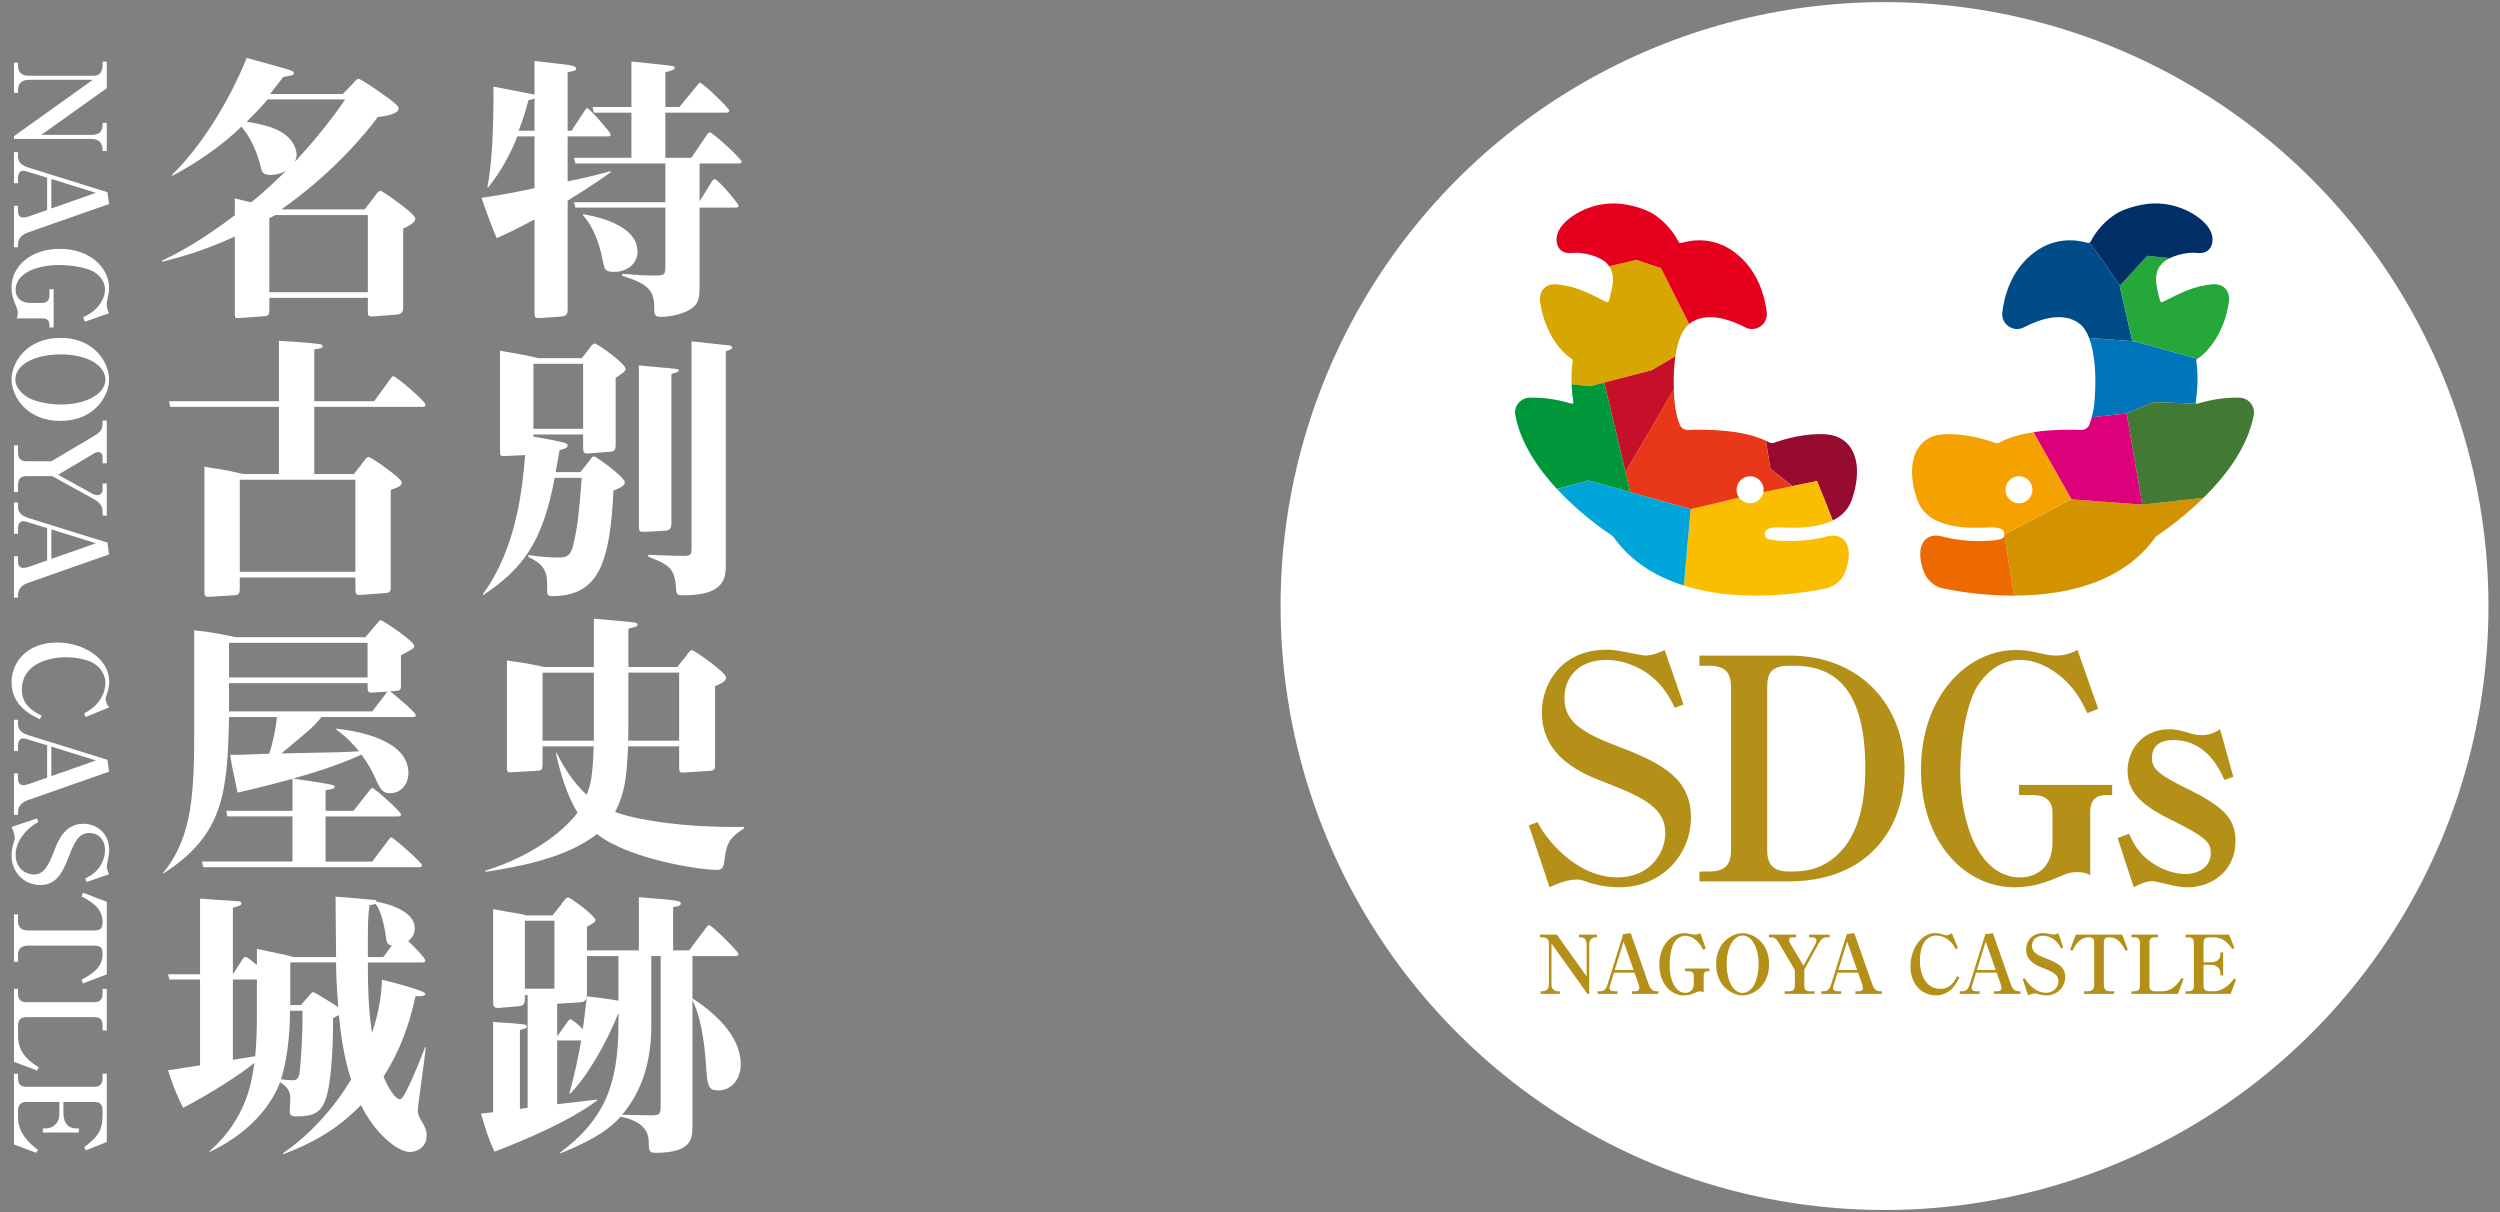 <?xml version="1.0" encoding="UTF-8"?>
<svg id="_レイヤー_1" xmlns="http://www.w3.org/2000/svg" version="1.1" viewBox="0 0 330 160">
  <rect x="0" y="0" width="330" height="160" fill="#808080" stroke="none"/>
  <!-- Generator: Adobe Illustrator 29.6.0, SVG Export Plug-In . SVG Version: 2.1.1 Build 207)  -->
  <defs>
    <style>
      .st0 {
        fill: #003067;
      }

      .st1 {
        fill: #427935;
      }

      .st2 {
        fill: #b49019;
      }

      .st3 {
        fill: #fff;
      }

      .st4 {
        fill: #fabd00;
      }

      .st5 {
        fill: #ed6a02;
      }

      .st6 {
        fill: none;
      }

      .st7 {
        fill: #00a6d9;
      }

      .st8 {
        fill: #e83819;
      }

      .st9 {
        fill: #d39200;
      }

      .st10 {
        fill: #c60f28;
      }

      .st11 {
        fill: #0075ba;
      }

      .st12 {
        fill: #e5001e;
      }

      .st13 {
        fill: #00973b;
      }

      .st14 {
        fill: #d7a600;
      }

      .st15 {
        fill: #dc007a;
      }

      .st16 {
        fill: #f5a200;
      }

      .st17 {
        fill: #25a739;
      }

      .st18 {
        fill: #004c88;
      }

      .st19 {
        fill: #970b31;
      }
    </style>
  </defs>
  <g>
    <g>
      <path class="st3" d="M1.843,17.973l10.408-7.436H3.79c-.755,0-1.41.386-1.41,1.292v.436h-.537v-3.995h.537v.42c0,.89.504,1.309,1.41,1.309h8.595c1.108,0,1.158-1.041,1.158-1.511v-.353h.554v3.508s-8.645,6.16-8.645,6.16h6.597c1.494,0,1.494-.89,1.494-1.578h.554v3.71h-.554c0-.42,0-1.595-1.494-1.595H1.843v-.369Z"/>
      <path class="st3" d="M1.843,27.167h.537v.772c0,.386.202.772.671.772.218,0,.587-.084.772-.151l2.4-.839v-4.264s-2.686-.823-2.686-.823c-.134-.033-.319-.101-.47-.101-.403,0-.688.336-.688.906v.755h-.537v-4.113h.537v.504c0,.386.033,1.125,1.343,1.528l10.458,3.256.218,1.561-10.575,3.71c-.638.218-1.444.621-1.444,1.611v.386h-.537v-5.472ZM12.653,25.454l-5.875-1.83v3.894s5.875-2.065,5.875-2.065Z"/>
      <path class="st3" d="M6.526,42.92c0-.655-.336-.89-.94-.89h-3.408c.168-.268.168-.621.168-.722,0-.386-.118-.638-.168-.755-.352-.856-.655-1.544-.655-2.635,0-2.669,2.417-5.069,6.379-5.069,3.995,0,6.496,2.501,6.496,5.153,0,.403-.034.705-.168,1.259-.134.604-.134.772-.134.923,0,.202.033.655.302,1.158l-3.189,1.125-.235-.587c.638-.319,1.158-.571,1.763-1.192.285-.302,1.125-1.259,1.125-2.451,0-1.175-.806-1.93-1.41-2.316-.973-.621-3.055-.94-4.7-.94-2.719,0-5.69,1.007-5.69,3.256,0,1.007.688,1.746,1.863,1.746h1.679c.604,0,.923-.403.923-.99v-.823h.554v5.053h-.554v-.302Z"/>
      <path class="st3" d="M1.524,50.087c0-2.199,1.964-5.489,6.446-5.489,4.499,0,6.429,3.29,6.429,5.489,0,2.165-1.914,5.472-6.429,5.472-4.499,0-6.446-3.29-6.446-5.472ZM13.912,50.087c0-1.611-1.964-3.307-5.942-3.307-3.424,0-5.942,1.376-5.942,3.307,0,1.141.957,1.93,1.494,2.283,1.058.671,2.954,1.024,4.583,1.024,3.038,0,5.808-1.276,5.808-3.307Z"/>
      <path class="st3" d="M13.542,67.451c0-.822-.621-1.276-1.292-1.645l-5.355-2.955h-3.357c-.772,0-1.158.302-1.158,1.192v.906h-.537v-6.161h.537v.906c0,.823.336,1.192,1.158,1.192h3.24s5.64-3.34,5.64-3.34c.839-.503,1.125-.839,1.125-1.662v-.37h.554v5.64h-.554v-.789c0-.403-.201-.688-.537-.688-.201,0-.42.067-.587.168l-4.751,2.82,4.583,2.535c.235.134.47.151.621.151.42,0,.671-.336.671-.705v-.823h.554v4.247h-.554v-.621Z"/>
      <path class="st3" d="M1.843,73.423h.537v.772c0,.386.202.772.671.772.218,0,.587-.084.772-.151l2.4-.839v-4.263s-2.686-.823-2.686-.823c-.134-.033-.319-.101-.47-.101-.403,0-.688.336-.688.906v.755h-.537v-4.113h.537v.503c0,.386.033,1.125,1.343,1.528l10.458,3.256.218,1.561-10.575,3.71c-.638.218-1.444.621-1.444,1.612v.386h-.537v-5.473ZM12.653,71.711l-5.875-1.83v3.894s5.875-2.065,5.875-2.065Z"/>
      <path class="st3" d="M1.524,90.065c0-2.636,2.014-5.254,6.026-5.254,3.542,0,6.866,2.182,6.866,5.12,0,.487-.084.99-.235,1.46-.151.453-.235.705-.235.873,0,.118.067.386.117.52.101.302.235.403.336.588l-3.089,1.276-.201-.47c.755-.436,1.242-.756,1.779-1.393.722-.856,1.024-1.796,1.024-2.619s-.369-1.846-1.477-2.568c-.89-.571-2.451-.839-3.727-.839-2.451,0-5.825.974-5.825,4.264,0,1.125.403,2.4,2.619,3.441l-.252.47c-1.091-.52-3.726-1.763-3.726-4.868Z"/>
      <path class="st3" d="M1.843,102.095h.537v.772c0,.386.202.772.671.772.218,0,.587-.084.772-.151l2.4-.839v-4.263s-2.686-.823-2.686-.823c-.134-.033-.319-.101-.47-.101-.403,0-.688.336-.688.906v.755h-.537v-4.113h.537v.503c0,.386.033,1.125,1.343,1.528l10.458,3.256.218,1.561-10.575,3.71c-.638.218-1.444.621-1.444,1.612v.386h-.537v-5.472ZM12.653,100.383l-5.875-1.83v3.894s5.875-2.065,5.875-2.065Z"/>
      <path class="st3" d="M1.524,112.916c0-.386.05-.99.252-1.611.151-.436.168-.504.168-.672,0-.57-.268-1.158-.42-1.477l3.357-1.125.185.47c-.739.336-3.005,1.998-3.005,4.348,0,1.763,1.343,2.585,2.4,2.585,1.326,0,1.914-1.091,2.736-3.223.436-1.158,1.326-3.475,3.81-3.475,1.595,0,3.408,1.091,3.408,3.508,0,.42-.034.537-.252,1.695-.05.286-.067.319-.067.42,0,.134.033.503.302,1.04l-2.954,1.024-.185-.47c.302-.151.755-.37,1.242-.789.873-.772,1.36-1.897,1.36-2.938,0-1.36-.823-2.266-2.065-2.266-1.309,0-1.897.973-2.669,3.005-.906,2.4-1.779,3.861-3.811,3.861-1.998,0-3.794-1.544-3.794-3.911Z"/>
      <path class="st3" d="M10.756,129.32c1.964-1.024,2.786-1.914,2.786-3.441,0-.856-.352-1.057-1.158-1.057H3.739c-.823,0-1.36.352-1.36,1.192v.94h-.537v-6.261h.537v.923c0,.89.588,1.209,1.36,1.209h8.645c.89,0,1.158-.252,1.158-1.158,0-1.863-1.695-2.786-2.786-3.34l.202-.487,3.139,1.192v9.585s-3.139,1.192-3.139,1.192l-.202-.487Z"/>
      <path class="st3" d="M13.542,136.021v-.571c0-.923-.352-1.192-1.158-1.192H3.538c-.856,0-1.158.386-1.158,1.192v1.36c0,2.4,1.914,3.559,2.736,4.062l-.218.436-3.055-1.142v-9.635h.537v.571c0,.856.353,1.192,1.158,1.192h8.846c.772,0,1.158-.285,1.158-1.192v-.571h.554v5.489h-.554Z"/>
      <path class="st3" d="M14.096,141.727v9.014s-2.77,1.108-2.77,1.108l-.202-.42c1.679-1.326,2.417-2.081,2.417-4.196v-.587c0-.957-.403-1.192-1.158-1.192h-4.012s0,1.46,0,1.46c0,.957.369,2.031,1.662,2.031h.386v.554h-4.767v-.554h.453c.755,0,1.729-.587,1.729-1.863v-1.628s-4.297,0-4.297,0c-.789,0-1.158.336-1.158,1.192v.873c0,2.3,1.947,3.743,2.635,4.264l-.252.386-2.921-1.108v-9.333h.537v.537c0,.856.353,1.192,1.158,1.192h8.846c.789,0,1.158-.319,1.158-1.192v-.537h.554Z"/>
    </g>
    <g>
      <path class="st3" d="M75.44,17.256l1.676-2.541c.11-.182.255-.437.401-.437.291,0,3.097,3.215,3.097,3.47s-.255.255-.474.255h-5.21s0,5.929,0,5.929c1.858-.364,2.987-.619,5.683-1.348l.037.109c-2.004,1.53-5.465,3.607-5.72,3.789v14.245c0,.619-.036.984-.838,1.056l-2.66.182c-.874.073-.874-.036-.874-.911v-12.096c-2.222,1.202-3.279,1.713-4.991,2.478-.729-1.713-1.13-2.805-2.004-5.319,3.315-.51,4.008-.656,6.995-1.275v-6.84s-2.259,0-2.259,0c-1.348,3.388-2.805,5.383-3.862,6.767l-.109-.036c.583-2.842.874-8.197.802-13.298.692.146,5.173.984,5.428,1.056v-4.445c4.081.474,4.518.51,4.955.619.255.073.546.182.546.401,0,.291-.656.364-1.13.474v7.715s.51,0,.51,0ZM70.558,17.256v-4.253c-.182.073-.401.146-.802.218-.51,2.004-.97,3.161-1.298,4.035h2.099ZM91.252,20.827l2.004-2.942c.146-.218.255-.401.437-.401.437,0,4.19,3.507,4.19,3.835,0,.255-.218.255-.437.255h-5.101s0,5.01,0,5.01l1.567-2.541c.109-.182.255-.401.437-.401.401,0,3.133,3.215,3.133,3.507,0,.255-.219.255-.474.255h-4.663s0,10.229,0,10.229c0,1.712-.146,2.332-.874,2.951-1.02.838-2.951,1.239-4.227,1.239-.656,0-.874-.219-.874-.765,0-2.222-.146-3.461-4.226-4.627v-.285c2.295.182,2.805.219,4.08.219,1.603,0,1.603-.042,1.603-1.5v-7.46s-11.877,0-11.877,0l-.182-.711h12.06s0-5.119,0-5.119h-11.877s-.182-.747-.182-.747h7.578s0-5.957,0-5.957h-4.955s-.182-.747-.182-.747h5.137s0-6.002,0-6.002c.729.073,4.7.474,5.356.583.218.036.364.073.364.218,0,.255-.255.364-1.239.619v4.581s1.858,0,1.858,0l2.295-2.796c.182-.219.291-.401.437-.401.291,0,3.826,3.325,3.826,3.652,0,.292-.219.292-.437.292h-7.979s0,5.957,0,5.957h3.425ZM76.971,28.268c1.603.291,7.177,1.348,7.177,4.955,0,1.603-1.385,2.66-3.06,2.66-1.239,0-1.275-.292-1.53-1.494-.729-3.789-2.04-5.319-2.623-6.011l.037-.109Z"/>
      <path class="st3" d="M77.736,60.91c.401-.546.437-.656.692-.656s4.044,2.732,4.044,3.388c0,.474-.474.692-1.494,1.129-.474,9.546-1.931,13.917-8.125,13.917-.291,0-.619-.036-.619-.51,0-2.514,0-3.425-2.478-4.663l-.036-.249c1.239.182,2.732.328,3.971.328.911,0,1.64-.115,1.967-1.609.619-2.587.765-4.253,1.13-8.917h-3.571c-1.603,8.744-4.445,12.159-9.436,15.475l-.073-.073c4.445-6.012,5.246-13.918,5.611-18.399l-2.405.109c-.874.036-.911.073-.911-.619v-13.262c1.603.292,3.388.537,5.028.974h5.756s.984-1.23.984-1.23c.364-.546.546-.692.765-.692.292,0,4.044,2.623,4.044,3.352,0,.328-.583.692-1.311,1.166v8.671c0,.619,0,1.057-.692,1.093l-2.951.219c-.583.036-.656-.146-.656-.911v-1.594s-6.558,0-6.558,0v.282c2.04.364,2.441.437,3.935.765.182.036.583.146.583.437,0,.146-.109.364-1.057.583-.437,2.295-.422,2.395-.531,2.905h3.264s1.129-1.412,1.129-1.412ZM70.413,48.022v8.58s6.558,0,6.558,0v-8.58s-6.558,0-6.558,0ZM88.629,68.925c0,.546-.037,1.093-.802,1.129l-2.696.146c-.729.036-.802-.109-.802-.802v-21.168c.765.073,4.044.364,4.736.437.364.073.546.073.546.219,0,.219-.474.328-.984.474v19.565ZM95.807,74.427c0,1.713,0,4.153-5.538,4.153-.984,0-.984-.073-1.057-1.202-.182-2.514-1.166-2.915-3.643-3.898v-.249c.947.036,3.206.146,4.736.146.947,0,.983-.219.983-1.166v-27.149c.619.073,4.372.474,4.773.51.255,0,.583.073.583.291,0,.219-.291.328-.838.51v28.053Z"/>
      <path class="st3" d="M78.392,88.041v-6.367c1.749.146,3.17.255,5.21.474.218.036.546.073.546.291,0,.255-.146.292-1.203.546v5.055s6.449,0,6.449,0l1.203-1.484c.474-.656.546-.729.765-.729.255,0,4.481,2.915,4.481,3.607,0,.401-.401.729-1.457,1.129v10.201c0,.729,0,.947-.692.984l-3.352.219c-.546.036-.692.036-.692-.583v-2.869s-6.74,0-6.74,0c-.182,4.081-.437,6.221-1.712,8.662,2.223.911,8.817,2.119,16.978,1.973v.249c-2.186,1.275-2.332,2.441-2.55,4.226-.109.874-.291,1.202-1.057,1.202-2.077,0-11.44-1.348-15.776-4.736-4.117,3.279-10.857,4.408-14.719,4.991l-.036-.146c6.667-2.04,10.82-5.72,12.205-7.687-.729-1.093-1.931-3.57-2.878-7.869l.073-.036c.692,1.312,1.895,3.643,4.008,5.574.474-1.202.838-2.578.911-6.403h-6.74s0,2.286,0,2.286c0,.838-.146.911-.765.947l-3.133.182c-.656.036-.802.073-.802-.619v-14.136c1.384.255,1.749.173,4.919.865h6.558ZM71.615,88.788v8.981s6.777,0,6.777,0v-8.981s-6.777,0-6.777,0ZM89.649,97.768v-8.981s-6.704,0-6.704,0v6.877c0,.802,0,.938-.036,2.104h6.74Z"/>
      <path class="st3" d="M94.859,143.937c-1.421,0-1.494-.619-1.676-3.461-.036-.838-.401-5.793-1.785-8.452v16.577c0,1.639,0,3.57-4.882,3.57-.729,0-.874-.255-.874-1.093,0-1.02,0-2.915-3.716-3.68-1.239,1.348-2.842,2.769-7.943,4.846l-.073-.073c5.72-4.299,7.724-8.744,7.724-16.978v-1.494c-1.458,3.716-3.971,8.234-6.412,10.711l-.073-.036c.838-3.097,1.166-4.773,1.567-7.031h-3.17s0,8.416,0,8.416l5.283-.619v.109c-3.461,2.623-9.108,5.064-13.553,6.777-.729-1.567-.984-2.332-1.785-5.028l1.603-.182v-11.914c2.478.146,3.17.219,3.826.292.182,0,.619.036.619.291,0,.255-.328.328-.911.474v10.42s1.02-.146,1.02-.146v-14.877s-.364,0-.364,0v.449c0,.692-.109.947-.874,1.02l-2.514.219c-.802.073-.802-.364-.802-.911v-12.132c2.514.51,2.769.428,4.445.829h3.388s1.057-1.303,1.057-1.303c.546-.765.729-1.056.984-1.056.401,0,3.643,2.477,3.643,2.987,0,.146,0,.255-1.13.874v3.124s6.85,0,6.85,0v-7.022c5.355.401,5.538.51,5.538.802,0,.328-.328.364-1.02.51v5.711s2.113,0,2.113,0l2.15-2.869c.109-.146.328-.474.474-.474.401,0,3.898,3.543,3.898,3.798,0,.292-.255.292-.474.292h-5.611s0,5.565,0,5.565c2.806,1.858,6.376,4.882,6.376,8.707,0,2.186-1.421,3.461-2.915,3.461ZM73.182,121.54h-3.898s0,8.965,0,8.965h3.898s0-8.965,0-8.965ZM76.424,132.315l-2.878.182v4.305s1.275-1.791,1.275-1.791c.218-.292.328-.474.474-.474.182,0,1.093.729,1.639,1.312.073-.437.291-2.222.51-4.081-.146.328-.328.51-1.02.546ZM81.634,126.203h-4.154s0,4.727,0,4.727c0,.218,0,.437-.036.583,1.931.218,2.769.328,4.19.583v-5.893ZM87.208,126.203h-1.239s0,9.245,0,9.245c0,4.263-1.021,8.366-3.856,11.701.547,0,3.237.073,3.82.073,1.275,0,1.275-.219,1.275-1.53v-19.489Z"/>
    </g>
    <g>
      <path class="st3" d="M22.688,23.095c3.935-3.826,7.578-9.764,9.873-15.448.328.073,4.08,1.129,4.846,1.348,1.02.292,1.384.401,1.384.656,0,.182,0,.291-1.421.51-.364.546-.656.829-1.712,2.25h9.582s1.203-1.23,1.203-1.23c.619-.692.692-.765.911-.765.364,0,4.663,2.987,5.101,3.534.073.073.146.219.146.401,0,.729-1.967,1.02-2.732,1.093-1.676,2.295-6.152,7.607-12.74,12.196h10.991s1.166-1.484,1.166-1.484c.474-.692.656-.947.947-.947s2.113,1.384,2.623,1.749c.619.474,1.967,1.494,1.967,1.931,0,.474-.947,1.02-1.603,1.275v10.238c0,.51,0,1.057-.874,1.13l-2.951.219c-.619.036-.838.073-.838-.547v-1.885s-13.007,0-13.007,0v1.594c0,.656-.109.802-.802.838l-2.987.218c-.765.073-.765.036-.765-.692v-10.056c-4.262,1.967-7.76,2.878-9.545,3.315l-.109-.109c2.04-.984,4.809-2.368,9.655-6.011v-2.222c1.166.291,1.53.364,2.15.51.619-.474,1.749-1.384,4.627-4.153-.656.364-1.494.547-2.04.547-1.02,0-1.166-.437-1.275-.874-.474-1.967-1.203-3.862-2.587-5.501-2.696,2.587-5.793,4.7-9.108,6.485l-.073-.109ZM35.33,13.121c-.729.911-1.567,1.74-2.769,2.942.838.146,2.659.437,3.971,1.056,2.55,1.166,2.623,3.097,2.623,3.279,0,.182-.036.547-.255.984,4.044-4.299,6.595-8.152,6.668-8.261h-10.238ZM36.347,28.387c-.109.073-.652.336-.798.408v9.775s13.007,0,13.007,0v-10.183s-12.209,0-12.209,0Z"/>
      <path class="st3" d="M49.393,52.958l2.004-2.76c.109-.182.364-.546.51-.546.364,0,4.262,3.325,4.262,3.762,0,.292-.255.292-.474.292h-14.209s0,8.871,0,8.871h5.21s.911-1.12.911-1.12c.729-1.02.802-1.129,1.057-1.129.328,0,4.372,2.805,4.372,3.352,0,.364-.219.583-1.458.984v12.824c0,.474-.036.765-.729.801l-2.987.219c-.765.073-.947.073-.947-.838v-1.448s-15.265,0-15.265,0v1.375c0,.765-.073.947-.838.984l-2.915.182c-.874.073-.911-.036-.911-.802v-16.359c1.494.292,1.858.209,5.174.975h4.663s0-8.871,0-8.871h-14.355s-.146-.747-.146-.747h14.501s0-7.97,0-7.97c2.696.146,5.173.364,5.538.474.146.036.218.109.218.255,0,.219-.109.255-1.093.401v6.84s7.906,0,7.906,0ZM31.65,63.324v12.15s15.265,0,15.265,0v-12.15s-15.265,0-15.265,0Z"/>
      <path class="st3" d="M30.011,107.77l-.146-.747h8.744s0-4.217,0-4.217c-2.004.546-4.372,1.166-7.25,1.822-.729-3.425-.802-3.789-.984-4.991,1.712,0,3.534-.073,5.174-.146.474-1.494.838-3.161,1.02-4.836h-6.339c-.182,10.092-.765,15.584-8.671,20.648l-.037-.073c3.971-4.809,4.117-10.784,4.117-19.492v-12.533c1.275.182,1.312.027,5.501.902h17.087s1.457-1.703,1.457-1.703c.255-.291.437-.546.583-.546.182,0,4.408,2.732,4.408,3.425,0,.291-.182.401-1.749,1.202v4.008c0,.474-.073.656-.51.692l-.911.073c.146.109,3.388,2.742,3.388,3.142,0,.182-.146.255-.474.255h-11.987c-1.056,1.384-2.404,2.359-5.283,4.8,7.906-.146,8.78-.182,10.238-.292-.802-.947-1.567-1.822-3.024-2.878v-.109c3.17.364,9.545,1.567,9.545,5.866,0,1.749-1.239,2.66-2.405,2.66-.947,0-1.238-.401-1.894-1.822-.51-1.129-.874-1.858-1.894-3.279-2.15.984-4.736,1.967-9.036,3.17,1.531.218,4.445.656,5.028.801.255.073.474.109.474.292,0,.255-.437.328-1.203.437v2.723s3.68,0,3.68,0l2.04-2.578c.219-.292.328-.437.437-.437.291,0,3.789,3.142,3.789,3.47,0,.292-.218.292-.437.292h-9.509s0,5.957,0,5.957h6.157s2.077-2.76,2.077-2.76c.182-.255.328-.437.437-.437.255,0,4.044,3.324,4.044,3.652,0,.291-.218.291-.437.291h-28.418s-.182-.747-.182-.747h11.95s0-5.957,0-5.957h-8.598ZM30.229,84.854v4.572s18.289,0,18.289,0v-4.572s-18.289,0-18.289,0ZM30.229,90.173v3.734s18.909,0,18.909,0l1.749-2.286c.073-.073.146-.219.255-.328l-1.676.109c-.947.073-.947.082-.947-1.23h-18.289Z"/>
      <path class="st3" d="M44.366,126.331c-.036-1.275-.036-6.804-.073-7.97.583.036,4.991.401,5.21.437.146.036.182.109.219.219.984.182,5.028,1.056,5.028,3.534,0,.984-.619,1.457-.874,1.676.437.364,2.259,2.195,2.259,2.56,0,.255-.255.255-.474.255h-7.104c0,5.064.255,7.35.546,9.318,1.202-3.571,1.275-6.011,1.312-7.032.838.182,5.72,1.421,5.72,1.858,0,.364-.838.328-1.275.292-.838,3.752-2.004,7.141-4.226,10.638.474,1.202,1.457,2.988,2.186,2.988.656,0,2.915-5.902,3.315-6.922l.073.036c-.109,1.312-1.057,7.76-1.057,8.27,0,.692.182.984.729,1.894.146.291.437.765.437,1.494,0,1.712-1.457,2.186-2.222,2.186-1.676,0-4.7-2.587-6.449-6.194-3.206,3.315-6.631,5.137-10.274,6.485v-.146c.947-.656,5.319-3.643,8.963-9.691-1.093-3.498-1.384-6.412-1.603-8.525-.401.219-.474.255-.765.401,0,2.951-.146,8.525-1.02,10.821-.583,1.53-1.421,2.15-3.789,2.15-.765,0-.911-.182-.911-.765,0-.255.073-1.567.073-1.64,0-1.02-.474-1.53-1.348-2.113-.583,1.603-2.769,6.121-9.291,9.218v-.109c4.882-4.372,5.538-9.108,5.902-11.659-1.676,1.384-5.319,3.789-9.4,5.939-.692-1.239-1.567-3.498-2.004-4.955l4.227-.656v-11.322s-4.044,0-4.044,0l-.182-.695h4.227s0-9.989,0-9.989c1.02.073,3.898.291,4.809.328.182,0,.656.036.656.292,0,.255-.364.401-1.13.583v8.786s1.13-1.755,1.13-1.755c.146-.255.364-.547.546-.547.218,0,1.239.874,1.494,1.093v-2.15c2.186.51,3.534.683,4.773,1.084h5.683ZM33.909,129.3h-3.17s0,10.593,0,10.593l2.951-.474c.146-1.603.219-3.352.219-5.392v-4.727ZM38.281,133.417c0,1.494-.113,5.758-1.191,9.032.328.073,1.118.146,1.446.146.51,0,.838-.109.984-.838.146-.729.474-5.389.401-8.34h-1.64ZM38.318,127.041v5.629s1.384,0,1.384,0l1.093-1.23c.364-.437.401-.474.583-.474.146,0,2.987,1.785,3.279,1.967-.291-3.534-.291-5.091-.291-5.893h-6.048ZM51.725,124.81c-.401-.109-.656-.219-.729-.802-.437-3.206-1.093-4.299-1.421-4.7-.474.146-.546.146-.802.146-.218,1.785-.218,2.14-.218,6.877h2.04s1.129-1.521,1.129-1.521Z"/>
    </g>
  </g>
  <g>
    <circle class="st3" cx="248.757" cy="80" r="79.719"/>
    <g>
      <g>
        <path class="st2" d="M209.541,131.188l-4.744-6.64v5.397c0,.482.246.9.825.9h.278v.343h-2.549v-.343h.268c.568,0,.835-.321.835-.9v-5.483c0-.707-.664-.739-.964-.739h-.225v-.353h2.238s3.93,5.515,3.93,5.515v-4.209c0-.953-.568-.953-1.007-.953v-.353h2.367v.353c-.268,0-1.017,0-1.017.953v6.511h-.236Z"/>
        <path class="st2" d="M215.406,131.188v-.343h.493c.246,0,.493-.129.493-.428,0-.139-.054-.375-.096-.493l-.535-1.531h-2.72s-.525,1.713-.525,1.713c-.021.086-.064.203-.064.3,0,.257.214.439.578.439h.482v.343h-2.624v-.343h.321c.246,0,.717-.021.975-.857l2.078-6.672.996-.139,2.367,6.747c.139.407.396.921,1.028.921h.246v.343h-3.491ZM214.314,124.291l-1.167,3.748h2.485s-1.317-3.748-1.317-3.748Z"/>
        <path class="st2" d="M225.457,128.2c-.418,0-.568.214-.568.6v2.174c-.171-.107-.396-.107-.46-.107-.246,0-.407.075-.482.107-.546.225-.985.418-1.681.418-1.703,0-3.234-1.542-3.234-4.069,0-2.549,1.596-4.144,3.288-4.144.257,0,.45.021.803.107.386.086.493.086.589.086.129,0,.418-.021.739-.193l.717,2.035-.375.15c-.204-.407-.364-.739-.76-1.124-.193-.182-.803-.718-1.564-.718-.75,0-1.232.514-1.478.9-.396.621-.6,1.949-.6,2.999,0,1.735.643,3.63,2.078,3.63.643,0,1.114-.439,1.114-1.189v-1.071c0-.386-.257-.589-.632-.589h-.525v-.353h3.223v.353h-.193Z"/>
        <path class="st2" d="M230.029,131.391c-1.403,0-3.502-1.253-3.502-4.112,0-2.87,2.099-4.102,3.502-4.102,1.381,0,3.491,1.221,3.491,4.102,0,2.87-2.099,4.112-3.491,4.112ZM230.029,123.488c-1.028,0-2.11,1.253-2.11,3.791,0,2.185.878,3.791,2.11,3.791.728,0,1.232-.61,1.456-.953.428-.675.653-1.885.653-2.924,0-1.938-.814-3.705-2.11-3.705Z"/>
        <path class="st2" d="M241.106,123.724c-.525,0-.814.396-1.049.825l-1.885,3.416v2.142c0,.493.193.739.761.739h.578v.343h-3.93v-.343h.578c.525,0,.76-.214.76-.739v-2.067s-2.131-3.598-2.131-3.598c-.321-.535-.536-.717-1.06-.717h-.236v-.353h3.598v.353h-.503c-.257,0-.439.128-.439.343,0,.128.043.268.107.375l1.799,3.031,1.617-2.924c.086-.15.096-.3.096-.396,0-.268-.214-.428-.45-.428h-.525v-.353h2.709v.353h-.396Z"/>
        <path class="st2" d="M244.916,131.188v-.343h.493c.246,0,.493-.129.493-.428,0-.139-.054-.375-.096-.493l-.536-1.531h-2.72s-.525,1.713-.525,1.713c-.021.086-.064.203-.064.3,0,.257.214.439.578.439h.482v.343h-2.624v-.343h.321c.246,0,.718-.021.975-.857l2.078-6.672.996-.139,2.367,6.747c.139.407.396.921,1.028.921h.246v.343h-3.491ZM243.824,124.291l-1.167,3.748h2.484s-1.317-3.748-1.317-3.748Z"/>
        <path class="st2" d="M255.533,131.391c-1.681,0-3.352-1.285-3.352-3.844,0-2.26,1.392-4.38,3.266-4.38.31,0,.632.054.932.15.289.096.45.15.557.15.075,0,.246-.043.332-.075.193-.064.257-.15.375-.214l.814,1.971-.3.128c-.278-.482-.482-.792-.889-1.135-.546-.46-1.146-.653-1.671-.653-.535,0-1.178.236-1.638.942-.364.568-.536,1.564-.536,2.377,0,1.563.621,3.716,2.72,3.716.718,0,1.531-.257,2.195-1.671l.3.161c-.332.696-1.124,2.377-3.105,2.377Z"/>
        <path class="st2" d="M263.208,131.188v-.343h.493c.246,0,.493-.129.493-.428,0-.139-.054-.375-.096-.493l-.536-1.531h-2.72s-.525,1.713-.525,1.713c-.021.086-.064.203-.064.3,0,.257.214.439.578.439h.482v.343h-2.624v-.343h.321c.246,0,.718-.021.975-.857l2.078-6.672.996-.139,2.367,6.747c.139.407.396.921,1.028.921h.246v.343h-3.491ZM262.116,124.291l-1.167,3.748h2.484s-1.317-3.748-1.317-3.748Z"/>
        <path class="st2" d="M270.112,131.391c-.246,0-.632-.032-1.028-.161-.278-.096-.321-.107-.429-.107-.364,0-.739.171-.942.268l-.718-2.142.3-.118c.214.471,1.274,1.917,2.774,1.917,1.124,0,1.649-.857,1.649-1.531,0-.846-.696-1.221-2.056-1.746-.739-.278-2.217-.846-2.217-2.431,0-1.017.696-2.174,2.238-2.174.268,0,.343.021,1.081.161.182.032.204.043.268.043.086,0,.321-.021.664-.193l.653,1.885-.3.118c-.096-.193-.236-.482-.503-.792-.493-.557-1.21-.867-1.874-.867-.867,0-1.446.525-1.446,1.317,0,.835.621,1.21,1.917,1.703,1.531.578,2.463,1.135,2.463,2.431,0,1.274-.985,2.42-2.495,2.42Z"/>
        <path class="st2" d="M280.577,125.501c-.653-1.253-1.221-1.778-2.195-1.778-.546,0-.675.225-.675.739v5.515c0,.525.225.867.76.867h.6v.343h-3.994v-.343h.589c.568,0,.771-.375.771-.867v-5.515c0-.568-.161-.739-.739-.739-1.189,0-1.778,1.082-2.131,1.778l-.311-.129.76-2.003h6.115s.761,2.003.761,2.003l-.311.129Z"/>
        <path class="st2" d="M284.852,123.724h-.364c-.589,0-.76.225-.76.739v5.644c0,.546.246.739.76.739h.867c1.531,0,2.271-1.221,2.592-1.746l.278.139-.728,1.949h-6.147v-.343h.364c.546,0,.76-.225.76-.739v-5.644c0-.493-.182-.739-.76-.739h-.364v-.353h3.502v.353Z"/>
        <path class="st2" d="M288.492,123.37h5.751s.707,1.767.707,1.767l-.268.129c-.846-1.071-1.328-1.542-2.677-1.542h-.375c-.61,0-.761.257-.761.739v2.559s.932,0,.932,0c.61,0,1.296-.236,1.296-1.06v-.246h.353v3.041h-.353v-.289c0-.482-.375-1.103-1.189-1.103h-1.039s0,2.742,0,2.742c0,.503.214.739.761.739h.557c1.467,0,2.388-1.242,2.72-1.681l.246.161-.707,1.863h-5.954v-.343h.343c.546,0,.76-.225.76-.739v-5.644c0-.503-.204-.739-.76-.739h-.343v-.353Z"/>
      </g>
      <g>
        <path class="st2" d="M213.692,117.121c-.939,0-2.409-.122-3.92-.612-1.062-.368-1.225-.408-1.634-.408-1.389,0-2.818.653-3.593,1.021l-2.736-8.167,1.143-.449c.817,1.797,4.859,7.309,10.576,7.309,4.288,0,6.288-3.267,6.288-5.839,0-3.226-2.654-4.655-7.84-6.656-2.818-1.061-8.453-3.226-8.453-9.269,0-3.879,2.654-8.29,8.535-8.29,1.021,0,1.307.082,4.124.612.694.123.776.163,1.021.163.327,0,1.225-.081,2.532-.735l2.491,7.187-1.143.449c-.368-.735-.898-1.838-1.919-3.022-1.878-2.123-4.615-3.308-7.146-3.308-3.308,0-5.513,2.001-5.513,5.023,0,3.185,2.369,4.615,7.309,6.493,5.839,2.205,9.392,4.328,9.392,9.27,0,4.859-3.757,9.229-9.515,9.229Z"/>
        <path class="st2" d="M224.328,115.039h1.266c2.164,0,2.9-.939,2.9-2.818v-21.52c0-1.96-.817-2.818-2.9-2.818h-1.266v-1.348h11.883c9.474,0,15.191,6.738,15.191,15.028,0,7.718-4.737,14.782-15.313,14.782h-11.761v-1.307ZM236.171,87.883c-2.287,0-2.9.898-2.9,2.818v21.52c0,1.919.817,2.818,2.9,2.818,1.633,0,4.165,0,6.574-2.409,2.736-2.695,3.471-7.065,3.471-11.27,0-10.168-3.838-13.476-9.351-13.476h-.694Z"/>
        <path class="st2" d="M278.071,104.952c-1.592,0-2.164.817-2.164,2.287v8.29c-.653-.409-1.511-.409-1.756-.409-.939,0-1.552.286-1.838.409-2.083.857-3.757,1.592-6.411,1.592-6.493,0-12.332-5.88-12.332-15.517,0-9.719,6.084-15.803,12.536-15.803.98,0,1.715.082,3.062.409,1.47.326,1.878.326,2.246.326.49,0,1.593-.081,2.818-.735l2.736,7.759-1.429.572c-.776-1.552-1.389-2.818-2.9-4.288-.735-.694-3.062-2.736-5.962-2.736-2.858,0-4.696,1.96-5.635,3.43-1.511,2.368-2.287,7.432-2.287,11.434,0,6.615,2.45,13.843,7.922,13.843,2.45,0,4.247-1.674,4.247-4.533v-4.084c0-1.47-.98-2.246-2.409-2.246h-2.001v-1.347h12.291v1.347h-.735Z"/>
        <path class="st2" d="M288.798,117.121c-.776,0-1.552-.122-2.369-.327-.286-.081-2.083-.49-2.287-.49-.939,0-1.96.531-2.491.817l-2.123-6.493,1.511-.572c.653,1.429,1.062,2.042,1.797,2.818,1.307,1.307,3.43,2.491,5.717,2.491,1.552,0,3.267-.898,3.267-2.736,0-1.388-.449-2.042-5.227-4.41-3.757-1.837-5.758-3.593-5.758-6.492,0-2.613,1.838-5.472,5.554-5.472.612,0,1.143.082,2.409.449,1.061.327,1.388.327,1.796.327.368,0,1.347,0,2.45-.776l1.756,6.289-1.185.408c-.572-1.307-2.327-5.268-6.738-5.268-1.756,0-2.818.776-2.818,2.369,0,1.225.49,2.042,4.696,4.084,4.819,2.368,6.33,3.961,6.33,6.86,0,4.084-3.267,6.125-6.288,6.125Z"/>
      </g>
      <g>
        <g>
          <g>
            <path class="st14" d="M211.759,50.498l-.045-.187.045.187,6.273-1.63,3.117-1.829c.308-2.067.928-3.565,1.818-4.274l-3.717-7.367-3.207-1.09-3.639.835c.843,1.215.452,2.744.062,4.229l-.082.315c-.024.093-.071.157-.135.185-.065.03-.148.02-.234-.023-2.908-1.492-4.134-2.039-6.468-2.315-.717-.086-1.34.108-1.761.541-.297.306-.622.87-.483,1.819.578,3.925,2.628,6.498,4.208,7.509.068.044.105.114.095.179-.163,1.101-.192,2.174-.155,3.14l2.433.261,1.873-.487Z"/>
            <path class="st12" d="M219.251,35.398l3.717,7.367c.002-.002.004-.004.006-.006,2.265-1.793,5.603-.488,7.391.449.643.337,1.415.289,2.015-.127.602-.417.921-1.126.832-1.85-.269-2.195-1.134-5.281-3.723-7.515-2.996-2.587-6.153-2.047-7.37-1.693-.372.108-.471.091-.678-.325-.453-.906-1.514-2.321-3.012-3.328,0,0-1.219-.909-3.73-1.36-3.921-.734-7.21,1.208-8.452,2.692-.776.927-.995,1.986-.585,2.832.478.988,1.517.887,1.909.85,1.364-.132,3.551.396,4.514,1.358.128.128.227.264.322.4l3.639-.835,3.207,1.09Z"/>
            <path class="st19" d="M244.457,65.928c.942-2.751.884-5.233-.157-6.809-.703-1.065-1.829-1.682-3.256-1.787-2.69-.196-5.474.619-6.893,1.123-.196.069-.415.05-.603-.051-.143-.079-.295-.151-.446-.223l.582,3.687,2.93,2.296,3.228-.671s1.383,3.386,2.083,5.208c1.134-.56,2.073-1.426,2.533-2.772Z"/>
          </g>
          <path class="st4" d="M243.478,71.343c-.306-.355-1.018-.897-2.344-.529-3.19.887-7.438.676-8.012.203-.133-.136-.258-.515-.119-.824.187-.415.847-.625,1.812-.579,1.655.08,4.795.228,7.109-.915-.7-1.822-2.083-5.208-2.083-5.208l-3.228.671.235.184-.235-.184-3.848.8c-.15.834-.875,1.467-1.752,1.467-.599,0-1.126-.298-1.449-.75l-6.399,1.532-.893,10.079c1.913.599,4.01,1.016,6.329,1.207,1.087.089,2.154.127,3.179.127,4.466,0,8.146-.713,9.336-.972.983-.215,1.926-.993,2.348-1.937.643-1.438.897-3.348.016-4.372Z"/>
        </g>
        <path class="st8" d="M214.555,62.291l.636,2.682,7.973,2.239,6.399-1.532c-.209-.292-.335-.647-.335-1.034,0-.985.799-1.784,1.784-1.784s1.784.799,1.784,1.784c0,.109-.013.214-.032.317l3.848-.8-2.93-2.296-.582-3.687c-3.065-1.456-7.715-1.528-10.292-1.429-.481.01-.904-.255-1.084-.697-.377-.921-.623-2.087-.713-3.37-.031-.439-.05-.865-.064-1.283l-6.379,10.873-.014.018Z"/>
        <path class="st10" d="M211.759,50.498l2.796,11.793.014-.018,6.379-10.873c-.054-1.631.015-3.103.202-4.362l-3.117,1.829-6.274,1.63Z"/>
        <path class="st13" d="M214.555,62.291l-2.796-11.793-1.872.487-2.433-.261c.035.906.128,1.718.228,2.362.01.063-.01.117-.059.159-.03.025-.09.067-.181.038-2.303-.708-4.279-.821-5.523-.796-.582.013-1.126.279-1.493.73-.36.443-.508,1.019-.403,1.578.692,3.706,3.007,7.067,5.496,9.752l4.165-1.121,5.507,1.547-.636-2.682"/>
        <path class="st7" d="M215.191,64.973l-5.507-1.547-4.165,1.121c2.974,3.209,6.198,5.45,7.208,6.115.111.072.212.172.301.295,2.151,2.983,5.262,5.087,9.243,6.333l.894-10.079-7.973-2.239"/>
      </g>
      <g>
        <g>
          <path class="st6" d="M266.502,66.431c.985,0,1.784-.799,1.784-1.784,0-.985-.799-1.784-1.784-1.784s-1.784.799-1.784,1.784c0,.985.799,1.784,1.784,1.784Z"/>
          <path class="st6" d="M290.072,53.283l-.124-.004c.032.014.071.021.124.004Z"/>
          <path class="st11" d="M284.259,53.08l5.689.199c-.024-.01-.045-.023-.057-.033-.049-.042-.069-.095-.059-.159.207-1.332.388-3.368.073-5.503-.01-.065.028-.136.095-.179.019-.012.039-.031.059-.043l-8.238-2.299-.356-.027.036.155-.036-.155-5.705-.428c.707,1.835.981,4.658.742,8.076-.06.866-.198,1.67-.393,2.39l4.601-.497,3.549-1.497Z"/>
          <path class="st18" d="M279.77,37.621l-2.502-3.656-.379-.499-1.481-.014,1.481.014-1.079-1.422c-.1.052-.219.035-.415-.021-1.217-.354-4.374-.895-7.37,1.693-2.589,2.234-3.453,5.32-3.723,7.515-.089.724.23,1.434.832,1.85.6.416,1.371.464,2.015.127,1.788-.937,5.127-2.242,7.391-.449.491.389.901,1.017,1.221,1.848l5.705.428-1.696-7.414Z"/>
          <path class="st9" d="M273.42,65.908l-8.851,4.647,1.288,8.067c.988-.003,2.013-.039,3.058-.125,7.148-.587,12.388-3.123,15.572-7.54.089-.123.19-.223.301-.295.883-.582,3.461-2.372,6.083-4.956l-8.087.907-9.365-.706Z"/>
          <path class="st5" d="M264.561,70.559c-.016.196-.087.374-.169.458-.574.473-4.822.684-8.012-.203-1.326-.368-2.038.173-2.344.529-.881,1.024-.627,2.934.016,4.372.422.945,1.365,1.723,2.348,1.937,1.19.259,4.869.972,9.336.972.039,0,.081-.002.121-.002l-1.288-8.067-.008.004Z"/>
          <path class="st1" d="M297.492,54.795c.104-.559-.043-1.135-.403-1.578-.367-.451-.911-.717-1.493-.73-1.244-.025-3.221.088-5.523.796-.052.017-.091.009-.124-.004l-5.689-.199-3.549,1.497,2.074,12.037,8.087-.907c2.886-2.843,5.825-6.65,6.621-10.911Z"/>
          <path class="st15" d="M282.784,66.613l-2.074-12.037-4.601.497c-.094.347-.197.681-.32.98-.18.442-.603.707-1.084.697-1.593-.061-3.979-.055-6.293.3l5.008,8.857,9.365.706Z"/>
          <path class="st16" d="M273.42,65.908l-5.008-8.857c-1.614.248-3.195.664-4.445,1.352-.188.102-.408.12-.604.051-1.42-.504-4.203-1.319-6.893-1.123-1.427.105-2.553.723-3.256,1.787-1.041,1.576-1.099,4.058-.157,6.809,1.399,4.09,7.176,3.806,9.642,3.687.965-.046,1.625.164,1.812.579.048.106.057.219.053.329l.005.032,8.851-4.647ZM266.502,62.862c.985,0,1.784.799,1.784,1.784,0,.985-.799,1.784-1.784,1.784s-1.784-.799-1.784-1.784c0-.985.799-1.784,1.784-1.784Z"/>
        </g>
        <path class="st17" d="M279.796,37.736l1.67,7.299.356.027,8.238,2.299c1.572-1.035,3.578-3.588,4.15-7.466.14-.949-.185-1.513-.483-1.819-.421-.433-1.044-.627-1.761-.541-2.334.276-3.56.822-6.468,2.315-.085.044-.169.053-.234.023-.065-.029-.111-.093-.135-.185l-.082-.315c-.434-1.653-.882-3.363.385-4.63.253-.253.594-.474.979-.662l-2.97-.318-3.644,3.975Z"/>
        <path class="st0" d="M279.77,37.621l.026.115,3.644-3.975,2.97.318c1.08-.529,2.53-.792,3.536-.695.392.036,1.431.138,1.909-.85.41-.846.191-1.904-.586-2.832-1.242-1.485-4.531-3.426-8.452-2.692-2.512.451-3.73,1.36-3.73,1.36-1.498,1.007-2.559,2.422-3.012,3.328-.098.197-.173.299-.263.347l1.457,1.921,2.502,3.656Z"/>
      </g>
    </g>
  </g>
</svg>